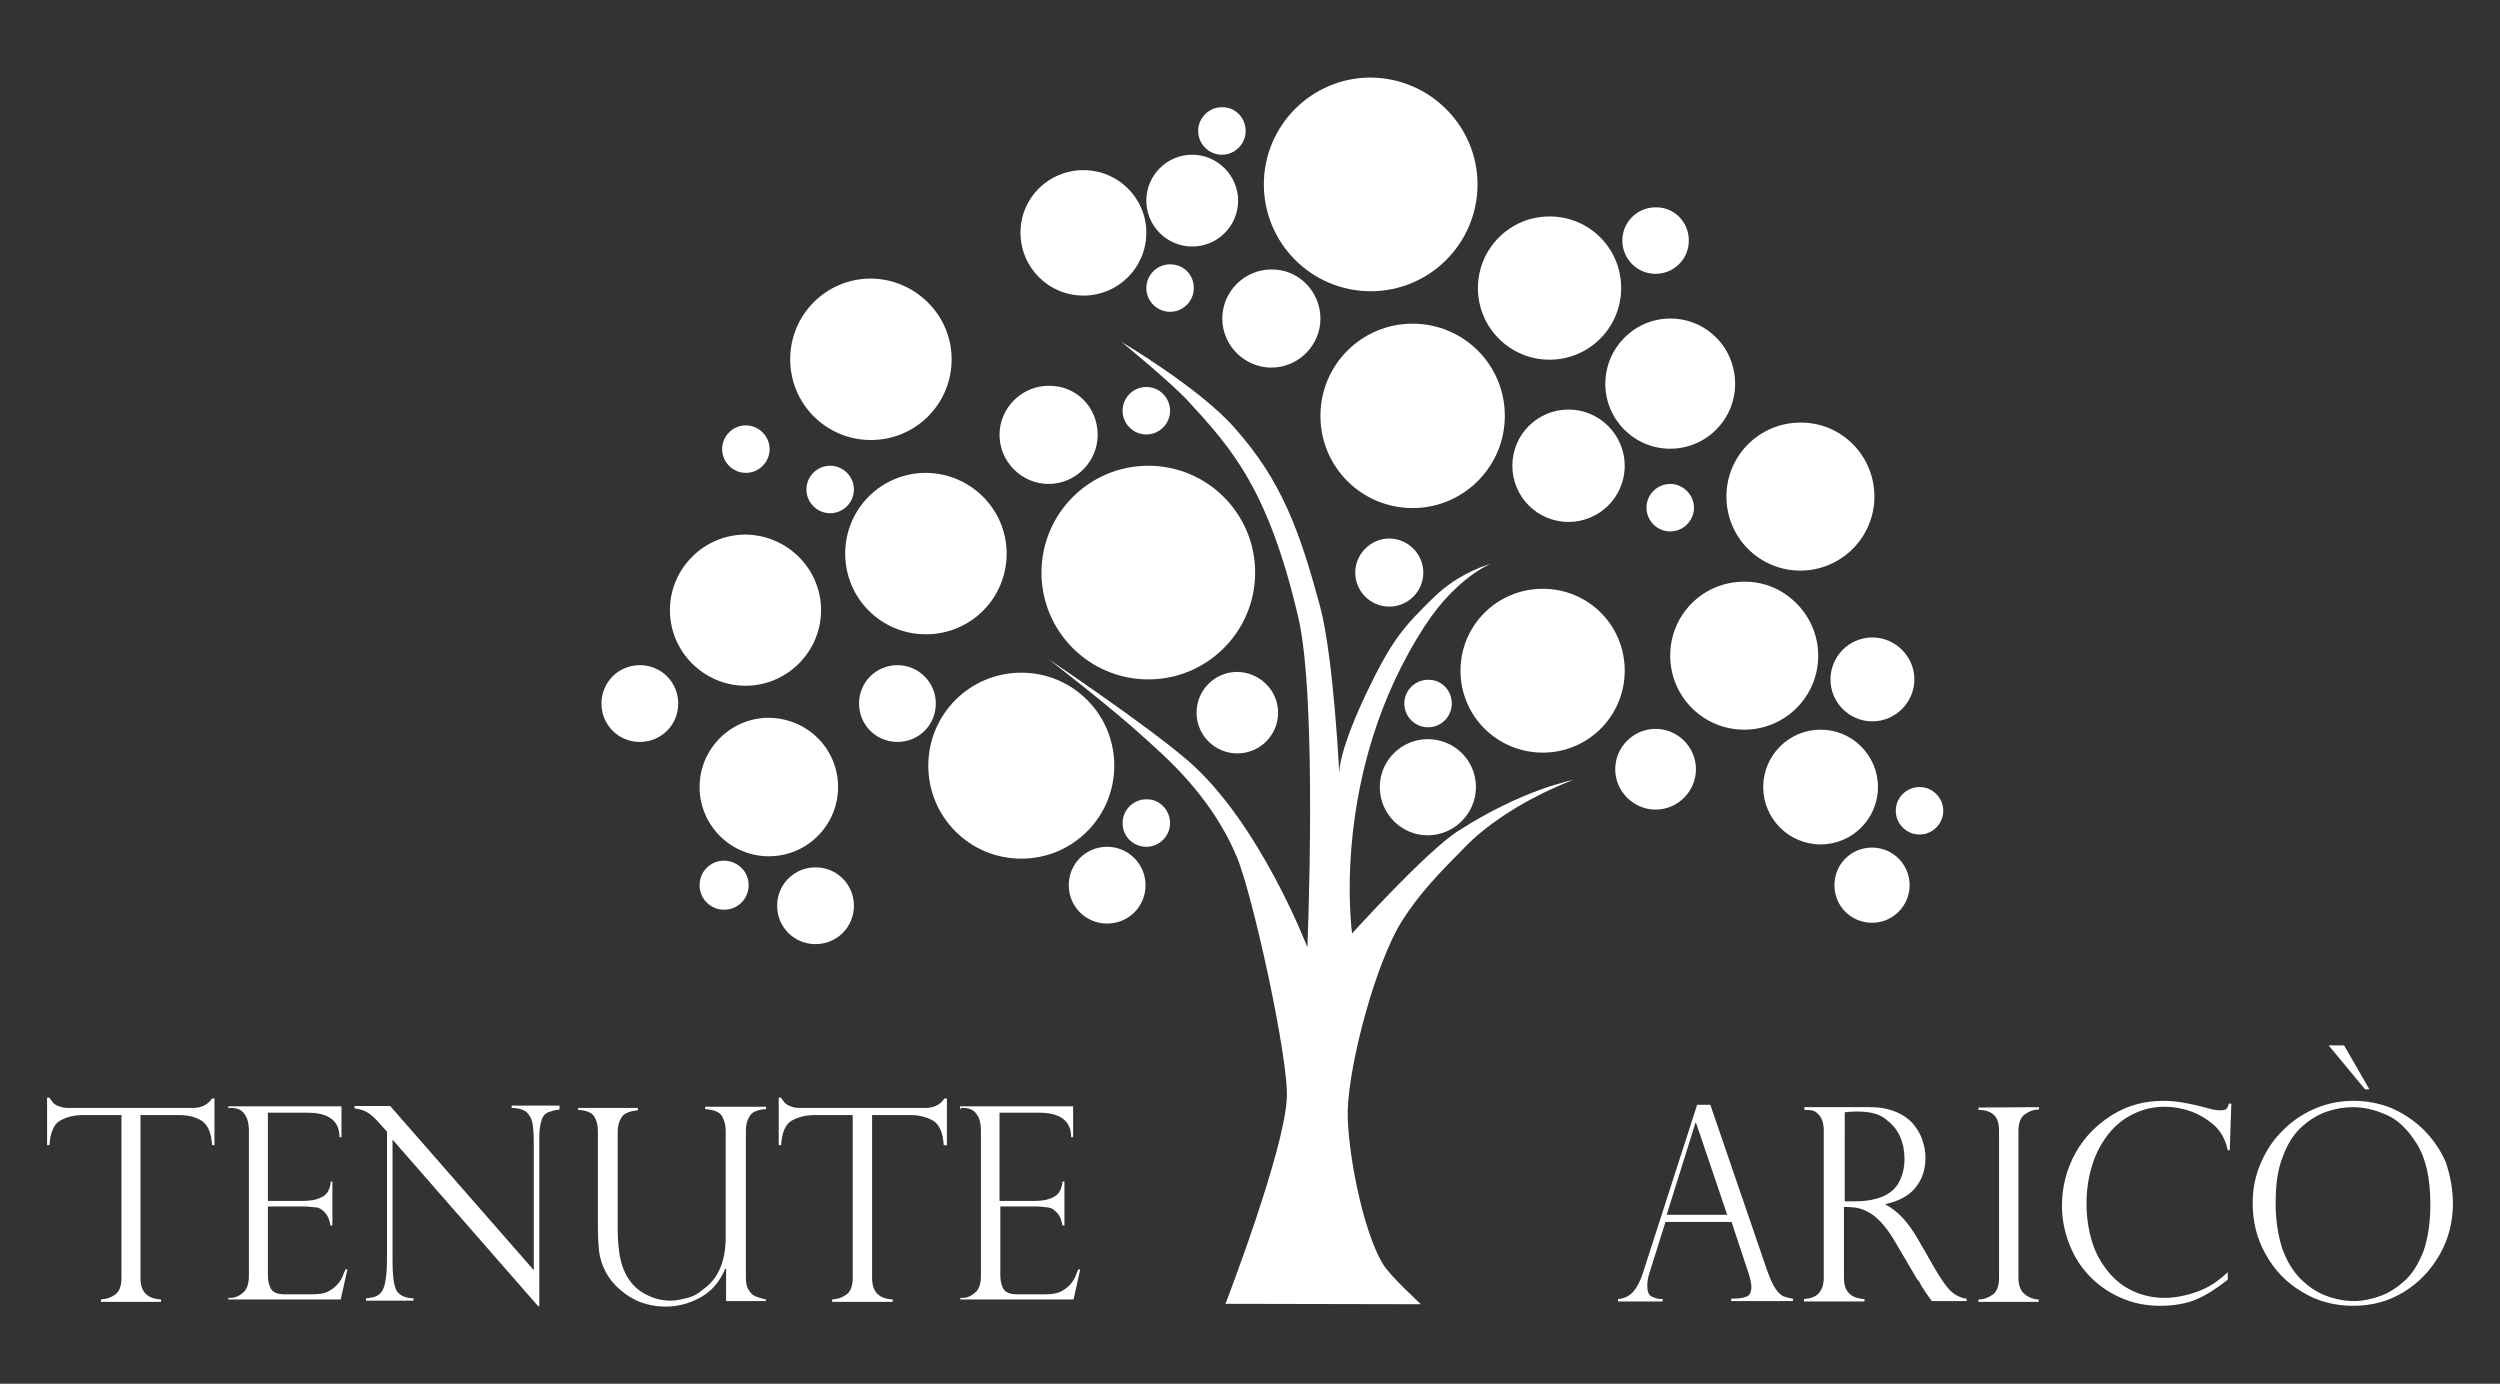 <?xml version="1.0" encoding="utf-8"?>
<!-- Generator: Adobe Illustrator 24.1.0, SVG Export Plug-In . SVG Version: 6.00 Build 0)  -->
<svg version="1.1" id="Livello_1" xmlns="http://www.w3.org/2000/svg" xmlns:xlink="http://www.w3.org/1999/xlink" x="0px" y="0px"
	 viewBox="0 0 631.8 349.7" style="enable-background:new 0 0 631.8 349.7;" xml:space="preserve">
<rect x="0" y="0" width="631.8" height="349.7" fill="#333333" stroke="none"/>
<style type="text/css">
	.st0{fill:#FFFFFF;}
</style>
<g>
	<g id="logo_arico.psd_1_">
		<g>
			<path class="st0" d="M54.2,289.4h-0.6c-0.2-3.2-1.1-5.2-2.7-6.2s-3.5-1.4-5.8-1.4h-9.6V323c0,3.5,1.7,5.2,5.2,5.4v0.6H25.5v-0.6
				c1.5-0.1,2.6-0.5,3.7-1.3c1-0.8,1.5-2.2,1.5-4.1v-41.2H21c-2.3,0-4.2,0.5-5.8,1.4s-2.5,3-2.7,6.2h-0.6v-12h0.6
				c0.3,0.6,0.7,0.9,0.9,1.3c0.2,0.2,0.6,0.5,1,0.7c0.5,0.2,0.9,0.3,1.5,0.5c0.6,0.1,1.3,0.1,1.9,0.1h31c2.1,0,3.7-0.8,4.8-2.4h0.6
				C54.2,277.6,54.2,289.4,54.2,289.4z"/>
			<path class="st0" d="M57.7,280.2v-0.6h28.6v7.8h-0.5c0-4.1-2.7-6.2-8.1-6.2h-10v22.3h8.8c1.7,0,3.3-0.2,4.7-0.9
				c1.4-0.6,2.2-1.9,2.4-4H84v11.1h-0.5c-0.2-1.3-0.6-2.3-1.1-2.9c-0.6-0.7-1-1.1-1.6-1.4s-1-0.3-1.4-0.3c-0.8-0.1-1.6-0.2-2.5-0.2
				h-9.2v17.3c0,1.3,0.2,2.4,0.7,3.4c0.5,0.9,1.6,1.5,3.4,1.5h7.1c1.7,0,3.2-0.2,4.2-0.8c1.1-0.6,1.9-1.3,2.6-2.2s1.1-2.1,1.6-3.3
				h0.5l-1.7,7.6H57.7V328h0.7c1,0,2.1-0.5,3-1.3c1-0.8,1.5-2.3,1.5-4.1v-37c0-1.5-0.3-2.9-1-3.9c-0.7-1.1-1.8-1.7-3.4-1.7h-0.7
				L57.7,280.2L57.7,280.2z"/>
			<path class="st0" d="M141.4,279.8v0.6c-1.3,0.1-2.2,0.5-2.9,0.7c-0.7,0.3-1.3,0.9-1.6,1.9c-0.3,0.9-0.6,2.3-0.6,4.1v43H136
				L99.2,288v30.1c0,2.5,0.1,4.3,0.3,5.6c0.2,1.3,0.5,2.1,0.8,2.6c0.8,1.1,2.2,1.8,4.2,1.8v0.6h-12v-0.6c1.4-0.1,2.4-0.3,3.2-0.9
				c0.8-0.6,1.3-1.5,1.6-2.9s0.5-3.4,0.5-6.3v-32l-1.6-1.8c-1.4-1.6-2.5-2.6-3.4-3.1c-0.8-0.5-1.9-0.8-3.2-1v-0.6h9l36.3,41.5v-31.6
				c0-2.4-0.1-4.2-0.3-5.4c-0.2-1.1-0.7-2.2-1.5-2.9s-2.1-1.1-3.8-1.1v-0.6h12.1V279.8z"/>
			<path class="st0" d="M193.5,328.8h-10v-8.1l-0.2-0.1c-1.4,3.3-3.4,5.7-6.3,7.3c-2.7,1.5-5.7,2.3-8.7,2.3c-3.4,0-6.5-0.8-9.2-2.5
				s-4.7-3.8-6-6.2c-0.9-1.7-1.5-3.5-1.7-5.4s-0.3-3.9-0.3-5.8v-24.4c0-1.5-0.3-2.7-0.9-3.7c-0.6-1-1.9-1.6-4.1-1.7V280h15.1v0.6
				c-2.3,0.2-3.7,0.9-4.2,1.9c-0.6,1-0.9,2.2-0.9,3.5v24c0,4.9,0.5,8.4,1.5,10.8c1,2.5,2.6,4.5,4.7,5.8s4.5,2.1,7.1,2.1
				c1.1,0,2.4-0.2,3.9-0.6c1.5-0.3,3-1,4.2-2.1c4-2.7,5.9-7.2,5.9-13.4v-26.8c0-1.4-0.3-2.5-0.9-3.7c-0.6-1-2.1-1.7-4.3-1.8v-0.6
				h15.4v0.6c-2.2,0.1-3.7,0.8-4.2,1.9c-0.7,1.1-0.9,2.3-0.9,3.5v37.2c0,1.3,0.2,2.3,0.7,3.1c0.5,0.8,1,1.3,1.7,1.6
				c0.8,0.3,1.7,0.6,2.7,0.8v0.2h-0.1V328.8z"/>
			<path class="st0" d="M239.1,289.4h-0.6c-0.2-3.2-1.1-5.2-2.7-6.2c-1.6-0.9-3.5-1.4-5.8-1.4h-9.6V323c0,3.5,1.7,5.2,5.2,5.4v0.6
				h-15.3v-0.6c1.5-0.1,2.6-0.5,3.7-1.3c1-0.8,1.5-2.2,1.5-4.1v-41.2h-9.6c-2.3,0-4.2,0.5-5.8,1.4s-2.5,3-2.7,6.2h-0.6v-12h0.6
				c0.3,0.6,0.7,0.9,0.9,1.3c0.2,0.2,0.6,0.5,1,0.7c0.5,0.2,0.9,0.3,1.5,0.5c0.6,0.1,1.3,0.1,1.9,0.1h31.2c2.1,0,3.7-0.8,4.8-2.4
				h0.6v11.9h-0.2V289.4z"/>
			<path class="st0" d="M242.6,280.2v-0.6h28.6v7.8h-0.5c0-4.1-2.7-6.2-8.1-6.2h-10v22.3h8.8c1.7,0,3.3-0.2,4.7-0.9
				c1.4-0.6,2.2-1.9,2.4-4h0.5v11.1h-0.5c-0.2-1.3-0.6-2.3-1.1-2.9c-0.6-0.7-1.1-1.1-1.6-1.4c-0.6-0.2-1-0.3-1.4-0.3
				c-0.8-0.1-1.6-0.2-2.4-0.2h-9.2v17.3c0,1.3,0.2,2.4,0.7,3.4c0.5,0.9,1.6,1.5,3.4,1.5h7.2c1.7,0,3.1-0.2,4.2-0.8
				c1.1-0.6,1.9-1.3,2.6-2.2c0.7-0.9,1.1-2.1,1.6-3.3h0.5l-1.7,7.6h-28.6V328h0.7c1,0,2.1-0.5,3-1.3c1-0.8,1.5-2.3,1.5-4.1v-37
				c0-1.5-0.3-2.9-1-3.9c-0.7-1.1-1.8-1.7-3.4-1.7h-0.7v0.3H242.6z"/>
			<path class="st0" d="M432.2,279.1l14.4,42c0.8,2.2,1.5,3.8,2.2,4.7c0.7,1,1.4,1.6,1.9,1.8c0.7,0.2,1.4,0.5,2.4,0.6v0.6h-15.6
				v-0.6c1.6,0,2.9-0.1,3.8-0.5c0.9-0.3,1.3-1.1,1.3-2.5c0-0.8-0.2-1.7-0.6-3.1c-0.1-0.2-0.1-0.3-0.1-0.3l-4.3-13h-16.7l-3.8,12.1
				c-0.6,1.6-0.8,3-0.8,4c0,1.4,0.3,2.3,1,2.7s1.6,0.7,2.9,0.7v0.6h-11.3v-0.6c1.6-0.1,2.9-0.8,3.9-1.9c0.9-1.1,1.8-2.7,2.5-5
				l13.6-42.2h3.3V279.1z M421.2,307h15.3l-7.9-23.3h-0.1L421.2,307z"/>
			<path class="st0" d="M456.7,280.5H456v-0.7h16.7c2.6,0,4.9,0.5,6.7,1.3c1.8,0.8,3.3,1.9,4.3,3.2c1,1.3,1.8,2.6,2.2,4.1
				c0.5,1.4,0.7,2.9,0.7,4.2c0,1.8-0.3,3.5-1,5.1c-0.8,1.6-1.8,3.1-3.4,4.2c-1.5,1.1-3.4,1.9-5.7,2.4v0.1c2.9,1.5,5.5,4.2,8,8.4
				l4.3,7.5c1.9,3.3,3.5,5.5,4.7,6.4c1.1,0.9,2.4,1.4,3.5,1.5v0.6h-8.8c-0.3-0.5-0.7-0.9-1-1.4s-0.7-0.9-1-1.5
				c-0.2-0.3-0.6-0.8-0.9-1.5s-0.7-1-0.8-1.1l-5.7-9.7c-1.1-1.9-2.3-3.5-3.5-4.8c-1.3-1.3-2.3-2.1-3.4-2.6c-1-0.6-1.9-0.8-2.9-1
				c-0.8-0.1-1.8-0.2-3-0.2v17.9c0,3.5,1.7,5.2,5.2,5.4v0.6h-15.3v-0.6c0.9-0.1,1.8-0.2,2.5-0.6c0.8-0.3,1.4-0.9,1.8-1.7
				c0.5-0.8,0.7-1.8,0.7-3.2v-37.1c0-1.9-0.5-3.3-1.4-4.1C458.9,280.8,457.9,280.5,456.7,280.5z M466.2,303.6h2.7
				c2.9,0,5.2-0.5,7.1-1.3c1.8-0.8,3.2-2.1,4-3.7s1.3-3.4,1.3-5.7c0-1.9-0.3-3.8-1.1-5.6c-0.7-1.8-2.1-3.3-3.8-4.6
				c-1.7-1.3-4.1-1.8-7.2-1.8c-1.3,0-2.2,0.1-3,0.2V303.6L466.2,303.6z"/>
			<path class="st0" d="M515.3,279.8v0.6c-1.5,0-2.6,0.5-3.7,1.3c-1,0.8-1.5,2.2-1.5,4.1V323c0,1.9,0.6,3.3,1.6,4.1
				c1,0.8,2.3,1.3,3.5,1.3v0.6H500v-0.6c1.4,0,2.6-0.5,3.7-1.3c1-0.8,1.5-2.2,1.5-4.1v-37.2c0-2.1-0.5-3.4-1.5-4.2
				c-1-0.8-2.2-1.1-3.7-1.1v-0.6L515.3,279.8L515.3,279.8z"/>
			<path class="st0" d="M563.5,290.7H563c-0.5-2.4-1.5-4.5-3.3-6.2c-1.8-1.6-3.9-2.9-6.2-3.7c-2.3-0.8-4.5-1.1-6.5-1.1
				c-2.7,0-5.4,0.6-7.8,1.8c-2.4,1.1-4.6,2.9-6.3,5c-1.7,2.2-3.2,4.8-4.1,7.8c-1,3.1-1.5,6.3-1.5,9.9c0,3.4,0.5,6.6,1.4,9.6
				s2.4,5.5,4.1,7.6c1.8,2.2,3.9,3.8,6.3,4.9c2.4,1.1,5,1.7,8,1.7c2.4,0,5.1-0.5,8-1.5s5.5-2.7,7.9-5v1.9c-2.9,2.3-5.6,4-8,5
				s-5.4,1.6-9,1.6c-3.8,0-7.2-0.7-10.4-2.2c-3.1-1.4-5.7-3.3-7.9-5.7c-2.2-2.4-3.8-5.1-4.9-8.1c-1.1-3-1.7-6-1.7-9.2
				c0-4.8,1.1-9.2,3.4-13.4c2.3-4.1,5.5-7.3,9.4-9.7c3.9-2.4,8.2-3.5,12.8-3.5c2.9,0,5.8,0.5,9.1,1.3l3.4,0.9
				c0.7,0.1,1.3,0.2,1.7,0.2c0.8,0,1.4-0.1,1.7-0.3c0.2-0.2,0.5-0.7,0.7-1.4h0.6L563.5,290.7z"/>
			<path class="st0" d="M619.9,304.2c0,4.6-1.1,8.9-3.3,12.8c-2.3,4-5.2,7.1-9.1,9.5c-3.9,2.4-8.1,3.5-12.8,3.5s-9-1.1-12.9-3.5
				c-3.9-2.3-7-5.5-9.2-9.5c-2.3-4-3.3-8.3-3.3-13c0-3.7,0.7-7,2.1-10.2c1.4-3.2,3.2-5.9,5.6-8.2c2.4-2.4,5.1-4.2,8.2-5.5
				c3.1-1.3,6.3-1.9,9.6-1.9s6.4,0.6,9.5,1.8c3,1.3,5.7,3.1,8.1,5.4c2.4,2.4,4.3,5.1,5.7,8.3C619.2,297,619.9,300.5,619.9,304.2z
				 M614.2,304.4c0-6.5-1.1-11.6-3.4-15.3c-2.3-3.7-4.9-6.2-7.8-7.4c-3-1.3-5.7-1.9-8.3-1.9c-2.1,0-4.1,0.3-6.3,1s-4.3,1.9-6.4,3.7
				c-2.1,1.8-3.8,4.3-5,7.6c-1.4,3.3-1.9,7.3-1.9,12.1c0,4.2,0.6,7.9,1.6,11.1c1.1,3.2,2.6,5.7,4.6,7.8c1.9,1.9,4,3.4,6.4,4.3
				c2.3,0.9,4.7,1.4,7.2,1.4c2.2,0,4.6-0.5,6.7-1.3c2.3-0.8,4.3-2.2,6.3-4c1.9-1.8,3.4-4.3,4.6-7.4
				C613.6,312.9,614.2,309,614.2,304.4z M592.4,264.2l6.4,11.1h-1.1l-9.2-11.1H592.4z"/>
		</g>
	</g>
	<g>
		<g>
			<path class="st0" d="M309.7,329.5c0,0,14.8-38.3,15.5-51.9c0.6-9.7-8.8-52.3-12.7-61.2c-6.7-16-19.2-26.1-22.9-29.6
				c-8.6-7.9-24.6-20.2-24.6-20.2s24.5,16.4,35.3,25.7c18.1,15.7,30.1,47.1,30.1,47.1s2.6-62.4-2.3-83.4
				c-7.6-32.5-16.9-42.7-27.7-54.5c-4.5-4.9-17-15.1-17-15.1s19.5,11.5,28.4,21.5c12.2,13.6,16.7,26.5,21.8,45.3
				c3.5,13.2,4.9,43,4.9,43s-1.1-4.2,6.7-20.8c6.5-13.6,9.4-16.9,17.2-24.5c6.6-6.4,14.3-8.4,14.3-8.4s-8.6,3.4-16.5,15.5
				c-24.3,37.2-18.5,77.9-18.5,77.9s18.8-20.8,26.8-25.9c16.5-10.6,29.1-12.9,29.1-12.9s-16.8,6-27.5,17.1
				c-6.2,6.3-11.2,11.3-15.9,18.7c-6.5,10.5-13.2,35.3-13.6,47.6c-0.2,9.9,3.7,30.2,8.8,38.8c1.8,3.1,9.7,10.3,9.7,10.3"/>
			<path class="st0" d="M373.4,46.6c0,14.9-12.1,27-27,27s-27-12.1-27-27s12.1-27,27-27C361.3,19.7,373.4,31.8,373.4,46.6z"/>
			<path class="st0" d="M317.2,144.7c0,14.9-12.1,27-27,27s-27-12.1-27-27s12.1-27,27-27S317.2,129.8,317.2,144.7z"/>
			<path class="st0" d="M409.7,72.8c0,10-8.1,18.1-18.1,18.1s-18.1-8.1-18.1-18.1s8.1-18.1,18.1-18.1S409.7,62.7,409.7,72.8z"/>
			<path class="st0" d="M240.5,90.8c0,11.3-9.1,20.4-20.4,20.4c-11.3,0-20.4-9.1-20.4-20.4s9.1-20.4,20.4-20.4
				C231.3,70.5,240.5,79.6,240.5,90.8z"/>
			<path class="st0" d="M254.4,139.9c0,11.3-9.1,20.4-20.4,20.4c-11.3,0-20.4-9.1-20.4-20.4s9.1-20.4,20.4-20.4
				C245.3,119.6,254.4,128.7,254.4,139.9z"/>
			<path class="st0" d="M426.8,60.8c0,4.7-3.8,8.4-8.4,8.4c-4.7,0-8.4-3.8-8.4-8.4c0-4.7,3.8-8.4,8.4-8.4
				C423.1,52.3,426.8,56.1,426.8,60.8z"/>
			<path class="st0" d="M428.6,194.4c0,5.6-4.6,10.2-10.2,10.2s-10.2-4.6-10.2-10.2s4.6-10.2,10.2-10.2S428.6,188.8,428.6,194.4z"/>
			<path class="st0" d="M482.6,223.7c0,5.2-4.2,9.5-9.5,9.5s-9.5-4.2-9.5-9.5s4.2-9.5,9.5-9.5S482.6,218.5,482.6,223.7z"/>
			<path class="st0" d="M428.1,128.3c0,3.3-2.7,6-6,6s-6-2.7-6-6c0-3.3,2.7-6,6-6C425.3,122.3,428.1,125,428.1,128.3z"/>
			<path class="st0" d="M314.8,33.1c0,3.3-2.7,6-6,6s-6-2.7-6-6s2.7-6,6-6C312.1,27,314.8,29.7,314.8,33.1z"/>
			<path class="st0" d="M301.7,72.8c0,3.3-2.7,6-6,6s-6-2.7-6-6s2.7-6,6-6S301.7,69.3,301.7,72.8z"/>
			<path class="st0" d="M295.7,103.8c0,3.3-2.7,6-6,6s-6-2.7-6-6s2.7-6,6-6S295.7,100.5,295.7,103.8z"/>
			<path class="st0" d="M215.8,123.7c0,3.3-2.7,6-6,6s-6-2.7-6-6s2.7-6,6-6S215.8,120.4,215.8,123.7z"/>
			<path class="st0" d="M194.5,113.5c0,3.3-2.7,6-6,6s-6-2.7-6-6s2.7-6,6-6C191.7,107.5,194.5,110.2,194.5,113.5z"/>
			<path class="st0" d="M295.7,208c0,3.3-2.7,6-6,6s-6-2.6-6-6c0-3.3,2.7-6,6-6C293,201.9,295.7,204.7,295.7,208z"/>
			<path class="st0" d="M491.1,204.9c0,3.3-2.7,6-6,6s-6-2.7-6-6c0-3.3,2.7-6,6-6S491.1,201.6,491.1,204.9z"/>
			<path class="st0" d="M366.9,177.8c0,3.3-2.7,6-6,6s-6-2.7-6-6c0-3.3,2.7-6,6-6C364.2,171.7,366.9,174.4,366.9,177.8z"/>
			<path class="st0" d="M359.7,144.7c0,4.8-3.9,8.6-8.6,8.6c-4.8,0-8.6-3.9-8.6-8.6s3.9-8.6,8.6-8.6S359.7,140,359.7,144.7z"/>
			<path class="st0" d="M333.7,80.5c0,6.8-5.6,12.4-12.4,12.4s-12.4-5.6-12.4-12.4s5.6-12.4,12.4-12.4
				C328.1,68,333.7,73.6,333.7,80.5z"/>
			<path class="st0" d="M373,198.9c0,6.7-5.5,12.2-12.2,12.2s-12.1-5.5-12.1-12.2c0-6.7,5.5-12.1,12.1-12.1
				C367.6,186.8,373,192.2,373,198.9z"/>
			<path class="st0" d="M323,180.1c0,5.7-4.6,10.3-10.3,10.3c-5.7,0-10.3-4.6-10.3-10.3c0-5.7,4.6-10.3,10.3-10.3
				C318.3,169.9,323,174.4,323,180.1z"/>
			<path class="st0" d="M289.5,223.7c0,5.4-4.3,9.7-9.7,9.7s-9.7-4.3-9.7-9.7c0-5.4,4.3-9.7,9.7-9.7S289.5,218.4,289.5,223.7z"/>
			<path class="st0" d="M236.5,177.8c0,5.4-4.3,9.7-9.7,9.7s-9.7-4.3-9.7-9.7s4.3-9.7,9.7-9.7C232.1,168.1,236.5,172.4,236.5,177.8z
				"/>
			<path class="st0" d="M189.2,223.7c0,3.4-2.7,6.2-6.2,6.2c-3.4,0-6.2-2.7-6.2-6.2c0-3.4,2.7-6.2,6.2-6.2
				C186.5,217.6,189.2,220.3,189.2,223.7z"/>
			<path class="st0" d="M171.4,177.8c0,5.4-4.3,9.7-9.7,9.7s-9.7-4.3-9.7-9.7s4.3-9.7,9.7-9.7C167.1,168.1,171.4,172.4,171.4,177.8z
				"/>
			<path class="st0" d="M277.4,109.9c0,6.8-5.6,12.4-12.4,12.4s-12.4-5.6-12.4-12.4s5.6-12.4,12.4-12.4
				C272,97.4,277.4,102.9,277.4,109.9z"/>
			<path class="st0" d="M215.8,228.9c0,5.4-4.3,9.7-9.7,9.7s-9.7-4.3-9.7-9.7s4.3-9.7,9.7-9.7S215.8,223.5,215.8,228.9z"/>
			<path class="st0" d="M211.8,198.9c0,9.6-7.8,17.5-17.5,17.5c-9.6,0-17.5-7.8-17.5-17.5c0-9.6,7.8-17.5,17.5-17.5
				C204.1,181.5,211.8,189.3,211.8,198.9z"/>
			<path class="st0" d="M281.6,193.5c0,13-10.5,23.5-23.5,23.5s-23.5-10.5-23.5-23.5s10.5-23.5,23.5-23.5S281.6,180.5,281.6,193.5z"
				/>
			<path class="st0" d="M207.5,154.2c0,10.5-8.6,19.1-19.1,19.1s-19.1-8.6-19.1-19.1s8.6-19.1,19.1-19.1
				C198.9,135.2,207.5,143.7,207.5,154.2z"/>
			<path class="st0" d="M289.7,58.8c0,8.8-7.1,15.9-15.9,15.9s-15.9-7.1-15.9-15.9S265,43,273.8,43C282.6,43,289.7,50.1,289.7,58.8z
				"/>
			<path class="st0" d="M312.9,50.7c0,6.4-5.2,11.6-11.6,11.6s-11.6-5.2-11.6-11.6s5.2-11.6,11.6-11.6
				C307.7,39.1,312.9,44.4,312.9,50.7z"/>
			<path class="st0" d="M438.5,97c0,9.1-7.4,16.4-16.4,16.4c-9.1,0-16.4-7.4-16.4-16.4c0-9.1,7.4-16.5,16.4-16.5
				C431.2,80.5,438.5,87.8,438.5,97z"/>
			<path class="st0" d="M473.7,125.5c0,10.3-8.4,18.7-18.7,18.7c-10.4,0-18.7-8.4-18.7-18.7c0-10.4,8.4-18.7,18.7-18.7
				C465.3,106.7,473.7,115.1,473.7,125.5z"/>
			<path class="st0" d="M459.5,165.7c0,10.4-8.4,18.7-18.7,18.7c-10.4,0-18.7-8.4-18.7-18.7c0-10.4,8.3-18.7,18.7-18.7
				C451,146.9,459.5,155.4,459.5,165.7z"/>
			<path class="st0" d="M410.6,169.5c0,11.4-9.2,20.7-20.7,20.7s-20.8-9.2-20.8-20.7c0-11.4,9.2-20.7,20.8-20.7
				C401.4,148.8,410.6,158,410.6,169.5z"/>
			<path class="st0" d="M380.3,105.1c0,12.9-10.5,23.3-23.3,23.3c-12.9,0-23.3-10.4-23.3-23.3s10.4-23.3,23.3-23.3
				S380.3,92.2,380.3,105.1z"/>
			<path class="st0" d="M483.8,171.7c0,5.8-4.8,10.6-10.6,10.6c-5.9,0-10.6-4.8-10.6-10.6c0-5.8,4.7-10.6,10.6-10.6
				C479,161.1,483.8,165.9,483.8,171.7z"/>
			<path class="st0" d="M410.6,117.7c0,7.9-6.4,14.2-14.2,14.2c-7.9,0-14.2-6.4-14.2-14.2c0-7.9,6.4-14.2,14.2-14.2
				S410.6,109.9,410.6,117.7z"/>
			<path class="st0" d="M474.6,198.9c0,8-6.5,14.5-14.5,14.5s-14.5-6.5-14.5-14.5s6.5-14.5,14.5-14.5S474.6,190.9,474.6,198.9z"/>
		</g>
	</g>
</g>
</svg>
